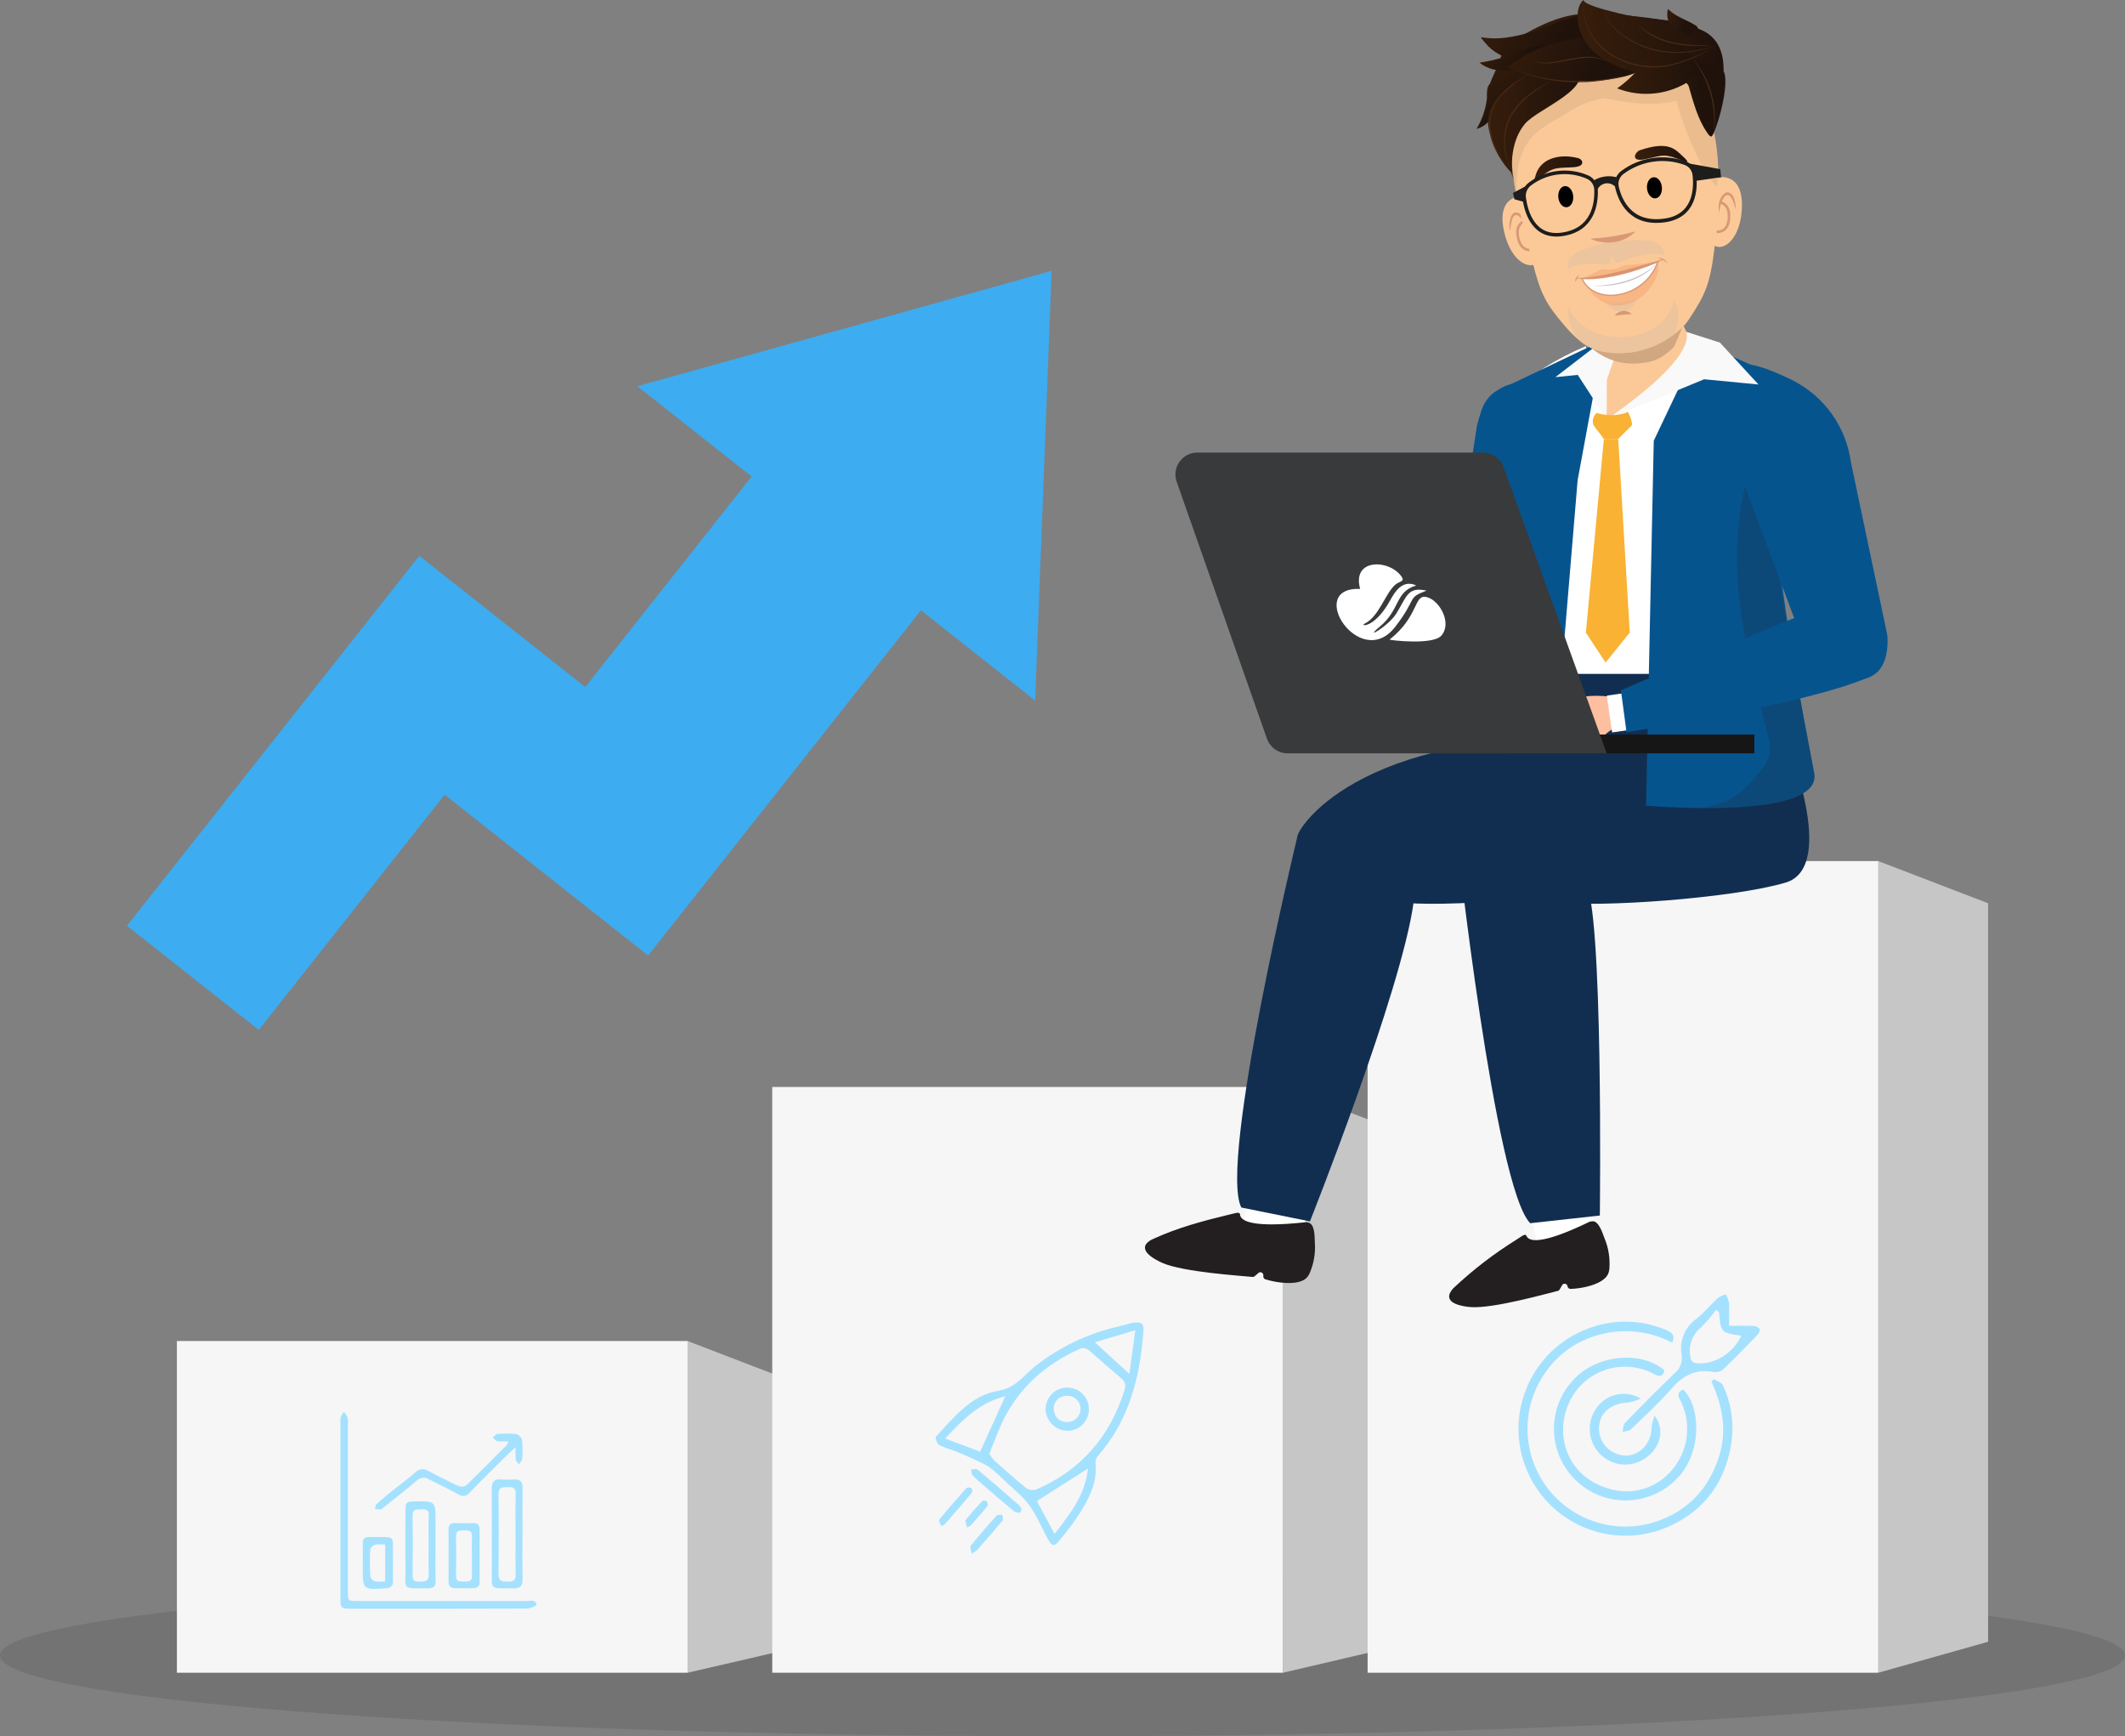 <?xml version="1.0" encoding="utf-8"?>
<svg xmlns="http://www.w3.org/2000/svg" xmlns:xlink="http://www.w3.org/1999/xlink" version="1.1" id="Layer_1" x="0px" y="0px" viewBox="0 0 578.198 472.327" style="enable-background:new 0 0 578.198 472.327;">
<rect x="0" y="0" width="578.198" height="472.327" fill="#808080" stroke="none"/>
<style type="text/css">
	.st0{opacity:0.1;}
	.st1{fill:#C6C6C6;}
	.st2{fill:#F6F6F6;}
	.st3{fill:#A4E1FF;}
	.st4{fill:#06548E;}
	.st5{fill:#FBC998;}
	.st6{fill:#FFFFFF;}
	.st7{fill:#112E51;}
	.st8{fill:#F4A886;}
	.st9{fill:#231F20;}
	.st10{opacity:0.2;}
	.st11{fill:#F9F9F9;}
	.st12{fill:url(#SVGID_1_);}
	.st13{fill:url(#SVGID_00000103243124100362598710000011913978781609290374_);}
	.st14{fill:#D89875;}
	.st15{fill:none;stroke:#D89875;stroke-width:0.706;stroke-linecap:round;stroke-linejoin:round;}
	.st16{fill:#D0A780;}
	.st17{opacity:0.4;fill:#D0A780;enable-background:new    ;}
	.st18{opacity:0.2;fill:#B2B2B2;enable-background:new    ;}
	.st19{fill:#D79775;}
	.st20{opacity:0.3;fill:#EE8B52;enable-background:new    ;}
	.st21{fill:#FFFFFF;stroke:#D79775;stroke-width:0.338;stroke-miterlimit:10;}
	.st22{fill:#C5C5C5;}
	.st23{fill:url(#SVGID_00000067915278516645447850000003734914515754576810_);}
	.st24{fill:url(#SVGID_00000044177801385168135200000015757940412756242820_);}
	.st25{fill:url(#SVGID_00000057835163253255641980000002489837168597422223_);}
	.st26{fill:url(#SVGID_00000031207277281992781390000009192842752218839742_);}
	.st27{fill:url(#SVGID_00000086652883209528384850000014226941909680250271_);}
	.st28{fill:url(#SVGID_00000021113477631121296510000004511631287551552414_);}
	.st29{fill:url(#SVGID_00000134246270133627165110000016826442436806384801_);}
	.st30{fill:url(#SVGID_00000153694607580306776340000003849539818358200750_);}
	.st31{fill:url(#SVGID_00000047767482639639988780000012604136255833406350_);}
	.st32{fill:#482B16;}
	.st33{fill:url(#SVGID_00000145744317874455836000000018369593513097031608_);}
	.st34{fill:none;stroke:#1D1D1B;stroke-width:1.011;stroke-miterlimit:10;}
	.st35{fill:#1D1D1B;}
	.st36{fill:none;stroke:#1D1D1B;stroke-width:0.971;stroke-miterlimit:10;}
	.st37{fill:#FEBEA0;}
	.st38{fill:#161616;}
	.st39{fill:#393A3B;}
	.st40{fill:#F9B233;}
	.st41{fill:#3EACF0;}
</style>
<g>
	<g id="Layer_2_00000077300043317708308350000017742996073173341844_">
		<path class="st0" d="M578.198,450.372c0,12.125-129.44,21.955-289.099,21.955&#xD;&#xA;			c-101.021,0-189.953-3.933-241.636-9.895C17.466,458.968,0,454.825,0,450.372&#xD;&#xA;			c0-7.47,49.166-14.074,124.284-18.036c2.689-0.144,5.427-0.281,8.19-0.419&#xD;&#xA;			c11.373-0.556,23.312-1.061,35.721-1.494c0.518-0.014,1.011-0.036,1.529-0.051&#xD;&#xA;			c3.059-0.108,6.118-0.209,9.226-0.303c33.945-1.068,71.146-1.653,110.148-1.653&#xD;&#xA;			c29.554,0,58.071,0.339,84.936,0.967c1.455,0.029,2.886,0.065,4.317,0.101&#xD;&#xA;			c12.631,0.31,24.891,0.686,36.708,1.119c2.738,0.101,5.476,0.209,8.166,0.318&#xD;&#xA;			C515.341,434.588,578.198,441.921,578.198,450.372z"/>
		<polygon class="st1" points="187.09,364.82 216.962,376.289 216.962,448.155 187.09,455.061"/>
		<polygon class="st1" points="349.083,295.644 378.955,307.114 378.955,448.075 349.083,455.061"/>
		<polygon class="st1" points="511.076,234.257 540.948,245.726 540.948,446.639 511.076,455.061"/>
		<rect x="372.118" y="234.253" class="st2" width="138.958" height="220.809"/>
		<rect x="210.125" y="295.706" class="st2" width="138.958" height="159.356"/>
		<rect x="48.133" y="364.82" class="st2" width="138.958" height="90.242"/>
		<path class="st3" d="M466.359,375.199c0.829,0.526,2.086,0.862,2.416,1.609&#xD;&#xA;			c2.188,4.65,3.033,9.819,2.441,14.924c-1.453,11.032-7.168,19.164-17.371,23.653&#xD;&#xA;			c-14.742,6.392-31.875-0.376-38.268-15.118s0.376-31.875,15.118-38.268&#xD;&#xA;			c0.213-0.092,0.426-0.182,0.641-0.269c7.166-2.983,15.242-2.898,22.343,0.237&#xD;&#xA;			c1.613,0.68,2.044,1.573,1.319,3.301c-7.041-3.687-15.337-4.13-22.731-1.215&#xD;&#xA;			c-4.947,1.922-9.173,5.338-12.089,9.772c-8.216,12.181-5.002,28.716,7.179,36.933&#xD;&#xA;			c7.761,5.235,17.702,6.005,26.177,2.029c6.957-3.163,11.522-8.652,14.022-15.974&#xD;&#xA;			c2.493-7.3,1.212-14.185-1.891-21.003L466.359,375.199z"/>
		<path class="st3" d="M457.936,378.023c4.517,3.949,5.588,16.494-1.438,24.008&#xD;&#xA;			c-7.354,7.846-19.676,8.244-27.522,0.89c-7.772-7.285-8.247-19.463-1.066-27.332&#xD;&#xA;			c6.138-6.984,18.453-8.385,24.983-2.798c-0.448,1.563-1.156,1.899-2.752,1.061&#xD;&#xA;			c-8.109-4.421-18.266-1.431-22.687,6.678c-0.397,0.728-0.739,1.484-1.023,2.262&#xD;&#xA;			c-3.256,8.955,0.71,18.999,11.046,22.103c6.269,2.087,13.177,0.121,17.409-4.954&#xD;&#xA;			c4.409-5.066,5.437-12.248,2.626-18.348C456.86,380.295,455.892,378.986,457.936,378.023z"/>
		<path class="st3" d="M470.47,360.69c2.48,0,4.59-0.057,6.692,0.037c0.636,0.041,1.229,0.334,1.648,0.814&#xD;&#xA;			c0.187,0.255-0.167,1.152-0.524,1.521c-3.175,3.28-6.354,6.56-9.669,9.695&#xD;&#xA;			c-0.795,0.493-1.753,0.652-2.665,0.443c-4.768-0.819-8.15,1.119-11.228,4.668&#xD;&#xA;			c-3.383,3.9-7.237,7.398-10.97,10.984c-0.508,0.488-1.506,0.466-2.278,0.68&#xD;&#xA;			c0.215-0.823,0.17-1.898,0.685-2.431c4.402-4.552,8.831-9.085,13.422-13.444&#xD;&#xA;			c1.486-1.171,2.24-3.042,1.98-4.917c-0.716-3.842,0.873-7.749,4.067-10.001&#xD;&#xA;			c2.12-1.676,3.851-3.837,5.849-5.681c0.658-0.426,1.381-0.743,2.141-0.936&#xD;&#xA;			c0.377,0.712,0.65,1.474,0.811,2.263C470.547,356.393,470.47,358.412,470.47,360.69z&#xD;&#xA;			 M467.748,357.046l-0.828-0.715c-1.228,1.705-2.595,3.306-4.086,4.787&#xD;&#xA;			c-2.271,1.825-3.397,4.722-2.957,7.602c0.141,1.51,0.594,2.067,2.089,2.163&#xD;&#xA;			c4.659,0.301,9.629-2.792,11.83-7.489c-5.585-0.882-5.585-0.882-6.048-6.347V357.046z"/>
		<path class="st3" d="M450.226,385.16c2.785,3.661,1.602,8.378-2.021,11.148&#xD;&#xA;			c-3.873,3.131-9.5,2.764-12.934-0.843c-3.375-3.522-3.628-8.996-0.593-12.814&#xD;&#xA;			c2.809-3.598,7.865-4.528,11.769-2.163c-1.176,0.508-2.406,0.878-3.666,1.105&#xD;&#xA;			c-3.758,0.135-6.888,2.254-7.479,5.281c-0.922,3.623,1.06,7.353,4.579,8.616&#xD;&#xA;			c4.576,1.973,9.575-1.911,9.502-7.277C449.519,387.161,449.803,386.133,450.226,385.16z"/>
		<path class="st3" d="M92.638,410.724c-0-7.888-0-15.776,0-23.664&#xD;&#xA;			c-0.062-0.472-0.051-0.95,0.032-1.418c0.246-0.566,0.547-1.106,0.896-1.614&#xD;&#xA;			c0.417,0.518,0.768,1.086,1.044,1.691c0.105,0.602,0.12,1.217,0.045,1.824&#xD;&#xA;			c0,15.096,0.001,30.192,0.002,45.288c0.001,2.709,0.009,2.721,2.668,2.721&#xD;&#xA;			c15.3,0.004,30.6,0.014,45.9,0.031c1.012,0.003,2.528-0.657,2.746,1.077&#xD;&#xA;			c-0.785,0.563-1.715,0.889-2.679,0.94c-15.912,0.06-31.824,0.045-47.736,0.042&#xD;&#xA;			c-2.796-0.001-2.916-0.124-2.917-2.844C92.636,426.772,92.636,418.748,92.638,410.724z"/>
		<path class="st3" d="M138.32,392.108c-1,0.066-2.004,0.051-3.002-0.046&#xD;&#xA;			c-0.463-0.082-0.84-0.645-1.256-0.991c0.432-0.337,0.846-0.933,1.299-0.964&#xD;&#xA;			c1.692-0.158,3.397-0.149,5.087,0.027c0.764,0.221,1.365,0.812,1.601,1.571&#xD;&#xA;			c0.173,1.759,0.182,3.53,0.026,5.29c-0.03,0.474-0.6,0.914-0.922,1.369&#xD;&#xA;			c-0.291-0.457-0.76-0.888-0.834-1.377c-0.085-1.096-0.098-2.196-0.039-3.294&#xD;&#xA;			c-1.361,1.286-2.388,2.217-3.37,3.193c-3.074,3.054-6.176,6.083-9.171,9.215&#xD;&#xA;			c-0.689,0.95-2.018,1.161-2.969,0.472c-0.012-0.009-0.023-0.017-0.035-0.026&#xD;&#xA;			c-2.671-1.45-5.409-2.778-8.119-4.157c-1.067-0.64-2.436-0.449-3.287,0.459&#xD;&#xA;			c-2.874,2.467-5.885,4.774-8.842,7.145c-0.265,0.212-0.514,0.56-0.804,0.6&#xD;&#xA;			c-0.552,0.032-1.106,0.011-1.655-0.062c0.14-0.471,0.131-1.109,0.443-1.385&#xD;&#xA;			c1.672-1.481,3.412-2.887,5.153-4.288c1.792-1.442,3.688-2.764,5.393-4.3&#xD;&#xA;			c0.907-0.977,2.39-1.151,3.499-0.411c2.698,1.407,5.403,2.808,8.166,4.077&#xD;&#xA;			c0.69,0.298,1.48,0.258,2.136-0.11c3.747-3.596,7.389-7.301,11.049-10.986&#xD;&#xA;			C138.062,392.811,138.214,392.467,138.32,392.108z"/>
		<path class="st3" d="M142.152,417.311c0,4.142-0.047,8.284,0.022,12.424&#xD;&#xA;			c0.03,1.774-0.704,2.407-2.43,2.378c-6.81-0.114-5.872,0.773-5.911-5.792&#xD;&#xA;			c-0.042-7.061,0.027-14.122-0.035-21.182c-0.016-1.863,0.524-2.831,2.556-2.648&#xD;&#xA;			c1.22,0.068,2.444,0.066,3.664-0.007c1.524-0.04,2.198,0.601,2.173,2.199&#xD;&#xA;			c-0.067,4.208-0.023,8.418-0.023,12.628L142.152,417.311z M140.281,417.31&#xD;&#xA;			c0-3.594-0.092-7.191,0.039-10.779c0.066-1.79-0.79-1.997-2.212-1.961&#xD;&#xA;			c-1.358,0.034-2.499-0.105-2.471,1.925c0.098,7.254,0.084,14.51,0.008,21.764&#xD;&#xA;			c-0.02,1.904,0.965,2.009,2.433,2.02c1.462,0.011,2.281-0.242,2.232-1.985&#xD;&#xA;			C140.209,424.635,140.28,420.971,140.281,417.31z"/>
		<path class="st3" d="M118.506,420.176c0,3.263-0.069,6.528,0.029,9.788&#xD;&#xA;			c0.049,1.628-0.602,2.149-2.142,2.144c-7.357-0.022-5.971,0.573-6.063-5.824&#xD;&#xA;			c-0.073-5.029-0.021-10.06-0.011-15.091c0.005-2.535,0.19-2.715,2.622-2.747&#xD;&#xA;			c5.564-0.074,5.564-0.074,5.565,5.408C118.506,415.962,118.506,418.069,118.506,420.176z&#xD;&#xA;			 M116.63,420.262c0.008-2.642-0.058-5.286,0.033-7.925c0.054-1.551-0.7-1.823-1.994-1.719&#xD;&#xA;			c-1.177,0.095-2.452-0.294-2.414,1.727c0.1,5.35,0.071,10.703,0.008,16.053&#xD;&#xA;			c-0.016,1.395,0.393,1.948,1.842,1.877c1.347-0.066,2.607,0.11,2.546-1.886&#xD;&#xA;			c-0.083-2.707-0.021-5.418-0.021-8.128V420.262z"/>
		<path class="st3" d="M122.051,423.113c-0.001-2.307,0.033-4.615-0.014-6.921&#xD;&#xA;			c-0.027-1.278,0.444-1.879,1.779-1.831c1.626,0.059,3.258,0.058,4.884-0.002&#xD;&#xA;			c1.346-0.049,1.81,0.614,1.806,1.849c-0.012,4.682-0.012,9.363,0.001,14.045&#xD;&#xA;			c0.13,0.863-0.464,1.667-1.327,1.797c-0.128,0.019-0.258,0.023-0.386,0.01&#xD;&#xA;			c-1.695,0.039-3.391,0.037-5.087-0.005c-1.138-0.028-1.69-0.623-1.668-1.82&#xD;&#xA;			C122.083,427.863,122.052,425.488,122.051,423.113z M128.406,423.38c0-1.759-0.073-3.522,0.022-5.277&#xD;&#xA;			c0.083-1.532-0.695-1.853-1.985-1.765c-1.113,0.077-2.393-0.272-2.362,1.6&#xD;&#xA;			c0.059,3.586,0.059,7.172,0.002,10.76c-0.025,1.696,1.066,1.536,2.182,1.559&#xD;&#xA;			c1.168,0.024,2.2,0.035,2.15-1.6c-0.054-1.758-0.012-3.519-0.008-5.278H128.406z"/>
		<path class="st3" d="M98.701,425.116c0.001-1.695,0.057-3.392-0.016-5.084&#xD;&#xA;			c-0.062-1.427,0.552-1.92,1.93-1.892c7.445,0.154,6.182-1.104,6.299,6.129&#xD;&#xA;			c0.031,1.898-0.049,3.798,0.018,5.694c0.052,1.458-0.543,2.052-2.003,2.142&#xD;&#xA;			c-6.23,0.385-6.229,0.413-6.229-5.769C98.7,425.93,98.7,425.523,98.701,425.116z&#xD;&#xA;			 M104.808,420.191c-0.93-0.095-1.869-0.076-2.794,0.058c-0.525,0.146-1.249,0.832-1.275,1.309&#xD;&#xA;			c-0.129,2.435-0.128,4.875,0.002,7.31c0.186,0.619,0.662,1.108,1.276,1.311&#xD;&#xA;			c0.925,0.131,1.862,0.151,2.792,0.059L104.808,420.191z"/>
		<path class="st3" d="M308.317,359.816c2.451-0.192,2.975,0.23,2.788,2.621&#xD;&#xA;			c-0.965,12.354-3.896,23.99-12.346,33.608c-0.447,0.508-0.689,1.164-0.679,1.84&#xD;&#xA;			c0.576,5.318-1.723,9.745-4.397,13.986c-1.671,2.511-3.486,4.924-5.435,7.226&#xD;&#xA;			c-1.336,1.659-2.058,1.579-3.023-0.191c-1.695-3.109-3.062-6.442-5.089-9.312&#xD;&#xA;			c-1.663-2.353-4.043-4.215-6.184-6.21c-1.82-1.697-3.559-3.613-5.682-4.821&#xD;&#xA;			c-3.066-1.578-6.221-2.976-9.448-4.189c-1.161-0.324-2.285-0.767-3.355-1.322&#xD;&#xA;			c-0.55-0.39-1.054-1.942-0.786-2.229c4.89-5.225,9.525-11.254,16.993-12.478&#xD;&#xA;			c4.809-0.788,6.968-4.338,10.179-6.822c6.444-5.034,13.897-8.619,21.852-10.511&#xD;&#xA;			C305.251,360.644,306.781,360.216,308.317,359.816z M269.185,395.465&#xD;&#xA;			c0.328,0.605,0.722,1.172,1.175,1.69c2.928,2.607,5.842,5.235,8.898,7.686&#xD;&#xA;			c0.819,0.529,1.834,0.658,2.76,0.352c12.128-5.285,19.997-14.371,23.935-26.98&#xD;&#xA;			c0.523-1.18,0.134-2.565-0.927-3.3c-2.86-2.44-5.7-4.902-8.522-7.387&#xD;&#xA;			c-0.788-0.841-2.056-1.015-3.042-0.42c-8.637,3.947-15.513,9.834-19.979,18.262&#xD;&#xA;			c-1.681,3.174-2.839,6.624-4.298,10.095L269.185,395.465z M273.543,379.833&#xD;&#xA;			c-6.962,1.737-11.678,6.433-16.375,11.515l9.522,3.574c2.276-5.012,4.525-9.963,6.853-15.088V379.833z&#xD;&#xA;			 M282.151,408.35c1.511,2.826,3.054,5.712,4.776,8.933c4.329-5.49,8.366-10.674,9.106-17.778&#xD;&#xA;			c-4.746,3.024-9.217,5.873-13.881,8.844V408.35z M308.916,361.886&#xD;&#xA;			c-4.264,1.267-7.711,2.292-11.008,3.271l9.387,8.63C307.838,369.8,308.327,366.21,308.916,361.886&#xD;&#xA;			z"/>
		<path class="st3" d="M277.953,410.568c-0.138,0.335-0.272,0.952-0.412,0.953&#xD;&#xA;			c-0.551,0.059-1.106-0.058-1.586-0.334c-2.833-2.343-5.613-4.749-8.397-7.151&#xD;&#xA;			c-1.044-0.853-2.038-1.767-2.976-2.735c-0.308-0.336-0.226-1.031-0.322-1.562&#xD;&#xA;			c0.596,0.008,1.403-0.235,1.757,0.062c3.82,3.197,7.573,6.473,11.326,9.749&#xD;&#xA;			C277.594,409.859,277.799,410.201,277.953,410.568z"/>
		<path class="st3" d="M264.343,422.659c-0.112-0.96-0.483-1.822-0.209-2.16&#xD;&#xA;			c2.278-2.805,4.65-5.535,7.073-8.217c0.267-0.295,1.032-0.14,1.566-0.193&#xD;&#xA;			c0.01,0.541,0.256,1.276-0.006,1.593c-2.248,2.722-4.581,5.375-6.912,8.029&#xD;&#xA;			C265.384,422.076,264.878,422.394,264.343,422.659z"/>
		<path class="st3" d="M256.143,415.179c-0.246-0.63-0.818-1.481-0.631-1.709&#xD;&#xA;			c2.416-2.949,4.92-5.826,7.472-8.659c0.431-0.216,0.943-0.195,1.356,0.054&#xD;&#xA;			c0.245,0.391,0.267,0.883,0.057,1.294c-2.393,2.86-4.852,5.666-7.304,8.476&#xD;&#xA;			C256.797,414.851,256.479,415.034,256.143,415.179z"/>
		<path class="st3" d="M263.119,415.566c-0.155-0.856-0.597-1.747-0.331-2.092&#xD;&#xA;			c1.377-1.783,2.911-3.448,4.458-5.09c0.352-0.217,0.792-0.234,1.161-0.046&#xD;&#xA;			c0.271,0.327,0.505,1.095,0.318,1.327c-1.45,1.805-3,3.529-4.533,5.266&#xD;&#xA;			C263.855,415.178,263.496,415.39,263.119,415.566z"/>
		<path class="st3" d="M284.511,383.793c-0.232-3.248,2.214-6.069,5.462-6.301&#xD;&#xA;			c3.248-0.232,6.069,2.214,6.301,5.462c0.229,3.212-2.161,6.014-5.37,6.293&#xD;&#xA;			C287.663,389.415,284.856,387.02,284.511,383.793z M290.212,379.756&#xD;&#xA;			c-1.857-0.071-3.42,1.377-3.491,3.234c-0.005,0.124-0.003,0.248,0.006,0.372&#xD;&#xA;			c-0.025,1.909,1.503,3.476,3.411,3.5c0.146,0.002,0.291-0.005,0.436-0.022&#xD;&#xA;			c1.944-0.049,3.479-1.665,3.43-3.608c-0.001-0.044-0.003-0.088-0.006-0.131&#xD;&#xA;			c-0.068-1.922-1.682-3.425-3.604-3.357c-0.061,0.002-0.122,0.006-0.183,0.011H290.212z"/>
		<path class="st4" d="M402.959,119.903l-1.012,4.73c0,0-10.544,41.922-4.551,52.072&#xD;&#xA;			c5.993,10.153,12.891-0.049,15.139-1.199c2.244-1.151,16.579-52.623,16.579-52.623L402.959,119.903z"/>
		<path class="st4" d="M393.33,171.43l8.527-55.562c3.24-13.976,13.805-11.523,13.805-11.523&#xD;&#xA;			c14.064,3.02,14.501,16.357,14.501,16.357l-12.096,54.536c0,0-2.534,8.339-15.546,8.339&#xD;&#xA;			C402.522,183.577,392.921,182.509,393.33,171.43z"/>
		<path class="st5" d="M411.439,183.326l-1.848-61.279c0,0-8.355-9.731,0.341-14.511l26.378-15.033&#xD;&#xA;			l21.124-5.839c3.437,12.537,19.778,18.618,32.917,23.072l-16.938,73.591H411.439z"/>
		<path class="st6" d="M477.701,181.598c-0.055,2.12,3.845,9.484,2.208,9.77&#xD;&#xA;			c-0.01,0.001-44.595,8.477-68.376,0l-0.095-8.042l-5.651-63.101&#xD;&#xA;			c2.839,5.734-8.732-11.183,25.671-26.049l5.168,18.024l1.202,1.77l22.612-15.351l29.068,10.69&#xD;&#xA;			c-10.074-3.529-6.546-0.683-13.207,2.514c-7.727,3.709,8.455,40.849,4.223,52.041&#xD;&#xA;			C480.523,163.864,477.023,176.002,477.701,181.598z"/>
		<path class="st4" d="M436.309,92.503l-29.361,13.992c0,0-6.337,3.59-3.989,13.408l1.412,50.726&#xD;&#xA;			l-3.324,42.82c0,0-2.844,10.709,20.554,8.896l7.662-91.727L436.309,92.503z"/>
		<path class="st7" d="M473.586,183.326c0,0,6.62-1.329,8.216,29.664c0,0-49.831,13.939-65.46,0&#xD;&#xA;			l-0.088-29.664L473.586,183.326z"/>
		<path class="st8" d="M484.282,113.099c15.38-2.889,16.519,4.975,16.519,4.975&#xD;&#xA;			s11.841,42.909,11.746,59.642c-0.064,11.291-16.762,2.197-17.858,0.212&#xD;&#xA;			c-2.418-4.38-19.969-51.409-19.969-51.409S473.808,115.469,484.282,113.099z"/>
		<path class="st7" d="M442.638,201.016c0,0,14.449,34.788,0,39.087c-14.449,4.299-51.054,6.853-62.203,5.323&#xD;&#xA;			s-27.872-15.416-27.366-18.102S371.443,196.652,442.638,201.016z"/>
		<polygon class="st6" points="339.856,322.862 338.265,333.988 353.553,337 357.805,324.696"/>
		<path class="st9" d="M356.478,346.049c-0.212,0.589-0.541,1.13-0.968,1.588&#xD;&#xA;			c-0.251,0.245-0.536,0.453-0.846,0.617c-1.96,1.061-5.19,0.897-7.827,0.402&#xD;&#xA;			c-0.85-0.157-1.689-0.363-2.515-0.617c-0.073-0.019-0.142-0.052-0.202-0.097&#xD;&#xA;			c-0.286-0.183-0.433-0.521-0.372-0.855c0.076-0.437-0.2-0.859-0.632-0.964&#xD;&#xA;			c-0.237-0.059-0.487,0.001-0.671,0.162l-1.084,0.925c-0.16,0.131-0.366,0.194-0.572,0.177&#xD;&#xA;			c-3.006-0.321-18.832-1.303-24.527-3.822c-1.885-0.835-6.064-3.017-4.313-5.255&#xD;&#xA;			c0.558-0.602,1.251-1.065,2.021-1.35c6.497-2.971,13.217-4.769,20.212-6.467&#xD;&#xA;			c0.675-0.16,1.352-0.324,2.032-0.486c0.457-0.11,1.137-0.169,1.172,0.321&#xD;&#xA;			c0.085,1.195,1.419,2.765,8.672,2.76c1.196,0.001,2.552-0.047,4.091-0.141&#xD;&#xA;			c1.527-0.099,3.228-0.245,5.131-0.447c0.119-0.014,0.24-0,0.352,0.042l0.344,0.065&#xD;&#xA;			c1.824,0.355,1.719,3.892,1.776,5.28c0.004,0.078,0.006,0.147,0.01,0.21&#xD;&#xA;			C357.957,340.812,357.516,343.534,356.478,346.049z"/>
		<path class="st7" d="M353.069,227.324c0,0-21.559,89.078-15.315,101.178l18.674,3.769&#xD;&#xA;			c0,0,24.904-62.587,28.209-86.813C386.426,232.351,370.02,214.281,353.069,227.324z"/>
		<path class="st7" d="M485.863,201.016c0,0,14.449,34.788,0,39.087c-14.449,4.299-51.054,6.853-62.203,5.323&#xD;&#xA;			s-27.872-15.416-27.366-18.102S414.667,196.652,485.863,201.016z"/>
		<polygon class="st6" points="415.841,326.203 417.971,337.238 433.405,335.091 433.405,322.074"/>
		<path class="st9" d="M437.924,344.789c-0.007,0.625-0.139,1.243-0.386,1.817&#xD;&#xA;			c-0.153,0.313-0.349,0.602-0.584,0.86c-1.469,1.644-4.499,2.543-7.087,2.937&#xD;&#xA;			c-0.833,0.129-1.673,0.209-2.515,0.238c-0.073,0.006-0.147-0.003-0.217-0.025&#xD;&#xA;			c-0.325-0.083-0.568-0.354-0.616-0.686c-0.063-0.433-0.453-0.742-0.889-0.704&#xD;&#xA;			c-0.239,0.023-0.451,0.162-0.567,0.372l-0.704,1.228c-0.105,0.175-0.274,0.302-0.471,0.354&#xD;&#xA;			c-2.873,0.679-17.775,4.92-23.827,4.4c-2.004-0.173-6.551-0.871-5.65-3.558&#xD;&#xA;			c0.32-0.748,0.811-1.411,1.433-1.936c5.099-4.765,10.649-9.023,16.572-12.715&#xD;&#xA;			c0.571-0.372,1.144-0.747,1.718-1.123c0.386-0.253,0.994-0.531,1.183-0.079&#xD;&#xA;			c0.459,1.102,2.189,2.149,8.873-0.224c1.103-0.39,2.338-0.878,3.726-1.47&#xD;&#xA;			c1.376-0.592,2.897-1.286,4.588-2.099c0.105-0.052,0.221-0.078,0.338-0.076l0.338-0.051&#xD;&#xA;			c1.795-0.26,2.825,3.117,3.32,4.41c0.028,0.072,0.052,0.137,0.076,0.195&#xD;&#xA;			C437.62,339.362,438.081,342.076,437.924,344.789z"/>
		<path class="st7" d="M396.293,227.324c0,0,10.446,95.818,20.075,105.446l18.936-2.089&#xD;&#xA;			c0,0,1.024-85.248-4.044-90.577S396.293,227.324,396.293,227.324z"/>
		<path class="st4" d="M493.628,210.248c1.628,8.43-17.423,9.742-31.431,9.582&#xD;&#xA;			c-7.966-0.091-14.316-0.65-14.316-0.65l2.096-99.277l12.688-26.704l25.428,11.147l3.562,4.016&#xD;&#xA;			C482.642,125.986,477.549,127.101,493.628,210.248z"/>
		<g class="st10">
			<path class="st9" d="M493.628,210.248c1.628,8.43-17.423,9.742-31.431,9.582&#xD;&#xA;				c3.159-0.356,6.227-1.288,9.05-2.749c2.655-1.703,4.999-3.848,6.93-6.342&#xD;&#xA;				c1.458-1.461,2.556-3.242,3.206-5.202c0.313-1.991,0.148-4.028-0.481-5.943&#xD;&#xA;				c-3.97-16.153-8.52-32.408-8.311-48.971c0.21-13.905,3.718-27.561,10.234-39.845l7.337-1.323&#xD;&#xA;				c0.173-0.456,0.345-0.913,0.518-1.369c0.506,0.034-3.093-3.785-2.587-3.739l0.659,2.334&#xD;&#xA;				C479.739,124.304,477.549,127.101,493.628,210.248z"/>
		</g>
		<polygon class="st11" points="442.743,87.582 423.202,102.606 429.292,101.982 437.165,114.137 &#xD;&#xA;			437.2,103.293"/>
		<path class="st11" d="M458.866,90.291c1.319,5.679-8.731,14.786-21.701,23.846l26.52-10.96l14.781,1.421&#xD;&#xA;			l-10.489-11.4L458.866,90.291z"/>
		
			<linearGradient id="SVGID_1_" gradientUnits="userSpaceOnUse" x1="533.017" y1="544.035" x2="535.963" y2="542.095" gradientTransform="matrix(0.988 -0.154 -0.154 -0.988 -40.344 647.826)">
			<stop offset="0" style="stop-color:#391F0D"/>
			<stop offset="1" style="stop-color:#20130C"/>
		</linearGradient>
		<path class="st12" d="M404.554,26.941c-0.359,2.876-1.315,5.645-2.806,8.131&#xD;&#xA;			c2.951-0.785,4.68-3.393,5.637-5.842c0.274-0.65,0.467-1.332,0.576-2.029&#xD;&#xA;			c0.125-0.981-0.028-4.642-1.794-4.602C404.152,22.643,404.677,25.906,404.554,26.941z"/>
		
			<linearGradient id="SVGID_00000134208579224067282160000016113386518441306007_" gradientUnits="userSpaceOnUse" x1="445.091" y1="508.011" x2="455.756" y2="489.805" gradientTransform="matrix(0.997 -0.08 -0.08 -0.997 16.579 545.328)">
			<stop offset="0" style="stop-color:#371D0B"/>
			<stop offset="1" style="stop-color:#1F120B"/>
		</linearGradient>
		<path style="fill:url(#SVGID_00000134208579224067282160000016113386518441306007_);" d="M467.133,28.78&#xD;&#xA;			c-0.128-6.646,3.128-14.756-2.354-19.462c-4.341-3.726-23.082-5.436-30.366-5.623&#xD;&#xA;			c-4.869-0.125-10.728,0.116-21.26,6.617c-4.531,2.797-4.335,4.203-5.514,7.165&#xD;&#xA;			c-3.977,9.994-4.603,3.997,4.99,33.938c0.627,1.956,0.122,2.369,2.536,2.54&#xD;&#xA;			c4.507,0.318,29.843-1.325,43.467-3.425c10.996-1.695,5.454-4.299,6.444-9.42&#xD;&#xA;			C466.364,34.451,467.262,35.499,467.133,28.78z"/>
		<path class="st5" d="M464.333,57.453c0.053,5.248,0.652,9.603,3.283,9.732s5.612-3.139,6.244-9.262&#xD;&#xA;			c0.533-5.166-0.672-9.31-4.859-9.738C466.369,47.917,464.279,52.205,464.333,57.453z"/>
		<path class="st14" d="M467.795,58.061c-0.425-1.916-0.19-4.247,1.568-5.534&#xD;&#xA;			c1.146-0.715,2.251,0.557,2.512,1.571c0.298,0.935,0.438,1.914,0.415,2.895&#xD;&#xA;			c-0.245-0.917-0.554-1.815-0.925-2.688C469.556,50.533,467.677,56.204,467.795,58.061z"/>
		<path class="st15" d="M467.393,63.035c0,0,2.729,0.304,3.043-3.588s-2.161-4.304-2.161-4.304"/>
		<path class="st5" d="M418.813,61.947c0.784,5.189,0.888,9.584-1.689,10.131&#xD;&#xA;			c-2.576,0.548-6.041-2.204-7.641-8.148c-1.35-5.015-0.821-9.298,3.245-10.388&#xD;&#xA;			C415.282,52.858,418.029,56.757,418.813,61.947z"/>
		<path class="st14" d="M415.492,63.099c-0.178-1.85-2.939-7.151-4.123-3.138&#xD;&#xA;			c-0.227,0.921-0.389,1.857-0.485,2.801c-0.367-1.476-0.184-3.035,0.514-4.386&#xD;&#xA;			c0.382-0.518,1.062-0.718,1.664-0.49c1.941,0.99,2.545,3.254,2.43,5.213V63.099z"/>
		<path class="st15" d="M416.682,67.945c0,0-2.645,0.735-3.577-3.057c-0.931-3.792,1.447-4.593,1.447-4.593"/>
		<path class="st16" d="M429.812,71.385c0,0,0.059,0.05,0.179,0.177c0.045,0.051,0.09,0.102,0.15,0.166&#xD;&#xA;			c0.001,0.014,0.016,0.026,0.031,0.039c0.016,0.026,0.046,0.065,0.062,0.091&#xD;&#xA;			c0.746,0.988,1.321,2.095,1.701,3.274c0.072,0.213,0.145,0.44,0.218,0.667&#xD;&#xA;			c0.038,0.134,0.061,0.242,0.096,0.348c0.242,0.844,0.429,1.703,0.562,2.571&#xD;&#xA;			c0.053,0.255,0.092,0.512,0.117,0.771c0.307,2.238,0.415,4.498,0.323,6.755&#xD;&#xA;			c-0.044,1.154-0.122,2.407-0.248,3.732c-0.027,0.345-0.068,0.69-0.108,1.05&#xD;&#xA;			c-0.111,1.009-0.246,2.061-0.418,3.157c0.236,0.214,0.487,0.44,0.736,0.64&#xD;&#xA;			c0.091,0.086,0.189,0.165,0.293,0.237c0.537,0.452,1.105,0.864,1.702,1.233&#xD;&#xA;			c3.179,2.015,6.938,2.913,10.684,2.554c4.166-0.321,6.229-1.269,9.601-4.484&#xD;&#xA;			c0.228-0.602,2.013-4.434,2.167-5.227c0.274-0.25,0.532-0.518,0.771-0.802&#xD;&#xA;			c-0.116-0.415-0.216-0.818-0.318-1.235c-0.243-0.981-0.59-1.884-0.771-2.774&#xD;&#xA;			c-0.47-2.326-0.728-4.689-0.772-7.061l-0.005-0.068c-0.032-1.666,0.134-3.33,0.493-4.957&#xD;&#xA;			c0.216-1.038,0.604-2.032,1.148-2.941c0.047-0.073,0.101-0.142,0.162-0.205L429.812,71.385z"/>
		<path class="st5" d="M411.362,44.605c0.118,1.47,0.294,2.976,0.542,4.532&#xD;&#xA;			c0.097,0.691,0.208,1.394,0.333,2.097c0.038,0.298,0.101,0.581,0.153,0.878&#xD;&#xA;			c0.079,0.473,0.173,0.959,0.28,1.443c0.037,0.285,0.101,0.581,0.165,0.863&#xD;&#xA;			c0.294,1.442,0.618,2.923,0.984,4.414c0.125,0.538,0.264,1.075,0.404,1.625&#xD;&#xA;			c0.081,0.322,0.161,0.645,0.242,0.967c0.652,2.496,1.197,4.671,1.679,6.578&#xD;&#xA;			c0.38,1.49,0.72,2.833,1.038,4.054c1.974,7.526,3.233,10.412,8.532,16.534&#xD;&#xA;			c1.303,1.563,2.748,3.002,4.317,4.297c0.971,0.782,2.042,1.433,3.183,1.936&#xD;&#xA;			c0.687,0.299,1.399,0.54,2.126,0.72c2.321,0.525,4.709,0.684,7.079,0.473&#xD;&#xA;			c0.178-0.001,0.355-0.015,0.546-0.03c0.259-0.021,0.517-0.041,0.775-0.076&#xD;&#xA;			c5.234-0.751,10.101-3.12,13.922-6.775c0.274-0.25,0.532-0.518,0.771-0.802&#xD;&#xA;			c0.383-0.428,0.736-0.882,1.055-1.359c4.518-6.856,5.864-9.553,7.084-20.116&#xD;&#xA;			c0.253-2.144,0.495-4.588,0.757-7.472c0.198-2.317,0.269-7.063,0.25-10.883&#xD;&#xA;			c-0.008-0.068-0.009-0.137-0.003-0.205c-0.01-0.807-0.03-1.573-0.044-2.257l-0.01-0.123&#xD;&#xA;			c-0.042-1.545-0.157-3.152-0.342-4.781l-0.017-0.218c-0.198-1.614-0.467-3.264-0.817-4.893&#xD;&#xA;			c-0.019-0.067-0.023-0.121-0.04-0.161c-0.01-0.059-0.023-0.118-0.041-0.175&#xD;&#xA;			c-0.018-0.16-0.054-0.318-0.106-0.471c-1.047-4.866-3.056-9.474-5.909-13.553&#xD;&#xA;			c-0.746-1.04-1.576-2.018-2.481-2.924c-0.497-0.52-1.021-1.013-1.571-1.477&#xD;&#xA;			c-1.848-1.571-3.943-2.824-6.202-3.708c-0.072-0.043-0.148-0.079-0.228-0.105&#xD;&#xA;			c-0.901-0.352-1.826-0.639-2.768-0.86c-0.255-0.078-0.516-0.135-0.781-0.17&#xD;&#xA;			c-3.187-0.649-6.46-0.77-9.686-0.36l-0.895,0.113c-0.162,0.027-0.326,0.04-0.473,0.079&#xD;&#xA;			c-0.962,0.132-1.881,0.288-2.757,0.468c-3.711,0.697-7.27,2.04-10.517,3.967&#xD;&#xA;			c-0.144,0.081-0.283,0.17-0.417,0.266c-0.087,0.044-0.17,0.097-0.248,0.157&#xD;&#xA;			c-1.487,0.977-2.844,2.14-4.037,3.461c-0.037,0.031-0.071,0.066-0.101,0.104&#xD;&#xA;			c-2.258,2.578-3.888,5.644-4.761,8.957C411.101,34.527,410.775,39.599,411.362,44.605z"/>
		<path class="st17" d="M456.192,27.39c-7.645,2.062-16.666-0.247-19.819-0.658&#xD;&#xA;			c-2.788,0.437-5.475,1.371-7.933,2.756c-8.294,5.416-16.297,6.556-15.779,23.219&#xD;&#xA;			c-2.992-9.643-5.656-32.618,16.325-39.876c9.539-3.15,21.141-1.329,26.862,1.865&#xD;&#xA;			c10.726,5.989,12.192,28.509,11.353,36.012C463.564,48.409,457.266,32.712,456.192,27.39z"/>
		<path class="st14" d="M432.693,64.934c4.159-0.211,8.282-0.875,12.297-1.981&#xD;&#xA;			C441.996,66.242,436.603,66.81,432.693,64.934z"/>
		
			<ellipse transform="matrix(0.995 -0.096 0.096 0.995 -3.177 41.057)" cx="426.193" cy="53.628" rx="2.036" ry="2.887"/>
		
			<ellipse transform="matrix(0.995 -0.096 0.096 0.995 -2.835 43.358)" cx="450.336" cy="51.221" rx="2.036" ry="2.887"/>
		<path class="st18" d="M436.825,82.57c2.929,0.084,5.855-0.266,8.682-1.039c0,0-1.59,3.128-3.98,3.176&#xD;&#xA;			S438.025,83.525,436.825,82.57z"/>
		<path class="st19" d="M452.732,70.489c-7.121,4.043-15.793,6.881-24.002,5.172&#xD;&#xA;			C436.875,75.385,444.941,72.693,452.732,70.489z"/>
		<path class="st20" d="M450.762,71.176c-10.899,1.736-6.444,0.049-10.965,1.94&#xD;&#xA;			c-1.268,0.311-2.591,0.324-3.864,0.036c0,0-4.656,2.339-5.073,2.471&#xD;&#xA;			c-0.417,0.132,3.357,9.082,11.31,7.231C450.123,81.004,452.381,72.233,450.762,71.176z"/>
		<path class="st21" d="M451.06,71.214c-3.36,9.905-17.164,12.264-20.618,4.542&#xD;&#xA;			C430.443,75.755,438.058,76.676,451.06,71.214z"/>
		<path class="st22" d="M433.719,77.764c5.39-0.181,10.985-1.395,15.382-4.647&#xD;&#xA;			c0.631-0.459,1.232-0.958,1.799-1.493c-4.226,4.743-11.015,6.481-17.181,6.14L433.719,77.764z"/>
		<path class="st14" d="M453.665,71.579c-0.761-0.666-1.676-1.13-2.663-1.349&#xD;&#xA;			C452.092,70.029,453.182,70.581,453.665,71.579z"/>
		<path class="st14" d="M429.756,74.817c-0.475,0.548-0.829,1.19-1.039,1.884&#xD;&#xA;			C428.363,75.941,429.068,75.086,429.756,74.817z"/>
		<path class="st18" d="M455.209,91.103c-3.581,2.675-7.805,4.357-12.245,4.877&#xD;&#xA;			c-5.862,0.47-9.027-0.344-12.025-2.208c-4.893-4.285-4.382-10.72-4.382-10.72&#xD;&#xA;			c4.423,12.176,26.334,11.394,28.879-1.494C456.666,83.234,457.479,87.272,455.209,91.103z"/>
		<path class="st18" d="M449.56,65.694c-3.095-0.74-10.601-0.029-10.601-0.029s-7.428,1.541-10.168,3.161&#xD;&#xA;			c-3.405,2.014-1.726,5.249-1.795,4.562c-0.069-0.687,2.306-2.318,9.954-1.473&#xD;&#xA;			c1.293,0.143,1.499-1.522,1.402-3.142c0.373,1.579,1.048,3.111,2.241,2.593&#xD;&#xA;			c7.059-3.062,11.89-2.518,12.027-1.841C452.758,70.201,453.408,66.614,449.56,65.694z"/>
		<path class="st14" d="M443.973,85.462c-1.553,0.056-3.101,0.199-4.638,0.426&#xD;&#xA;			c0.953-1.379,2.843-1.725,4.223-0.772C443.706,85.219,443.845,85.334,443.973,85.462z"/>
		
			<linearGradient id="SVGID_00000132084078802040903070000018336207458884453761_" gradientUnits="userSpaceOnUse" x1="604.437" y1="547.189" x2="618.251" y2="547.189" gradientTransform="matrix(0.985 -0.173 -0.173 -0.985 -55.837 686.984)">
			<stop offset="0" style="stop-color:#391F0D"/>
			<stop offset="1" style="stop-color:#20130C"/>
		</linearGradient>
		<path style="fill:url(#SVGID_00000132084078802040903070000018336207458884453761_);" d="M446.204,40.87&#xD;&#xA;			c-1.391,0.473-2.645,3.312,1.371,2.448c4.879-1.049,5.27-1.746,10.796,0.654&#xD;&#xA;			c0,0,1.92,0.743-0.42-1.377C455.924,40.758,454.189,38.157,446.204,40.87z"/>
		
			<linearGradient id="SVGID_00000164490297899140492390000008506788494099257756_" gradientUnits="userSpaceOnUse" x1="439.279" y1="465.328" x2="452.708" y2="465.328" gradientTransform="matrix(0.997 -0.08 -0.08 -0.997 16.579 545.328)">
			<stop offset="0" style="stop-color:#391F0D"/>
			<stop offset="1" style="stop-color:#20130C"/>
		</linearGradient>
		<path style="fill:url(#SVGID_00000164490297899140492390000008506788494099257756_);" d="M429.081,42.936&#xD;&#xA;			c0.485,0.062,0.929,0.306,1.242,0.682c0.405,0.585,0.487,1.751-2.442,1.891&#xD;&#xA;			c-4.897,0.233-5.435-0.153-10.05,3.776c0,0-0.886,1.126,0.108-1.925&#xD;&#xA;			C419.266,43.284,423.977,41.747,429.081,42.936z"/>
		
			<linearGradient id="SVGID_00000005981728050258141510000002485914881433796518_" gradientUnits="userSpaceOnUse" x1="351.196" y1="457.176" x2="369.795" y2="444.931" gradientTransform="matrix(1 -0.02 -0.02 -1 63.737 463.955)">
			<stop offset="0" style="stop-color:#371D0B"/>
			<stop offset="1" style="stop-color:#1F120B"/>
		</linearGradient>
		<path style="fill:url(#SVGID_00000005981728050258141510000002485914881433796518_);" d="M404.097,11.643&#xD;&#xA;			c4.394,5.418,12.667,6.148,20.24,4.965c6.484-1.013,13.335-3.458,13.227-6.806&#xD;&#xA;			c-0.048-1.497-1.958-5.238-3.868-5.896c-1.783-0.614-9.286,1.794-10.79,2.443&#xD;&#xA;			C404.547,14.267,400.709,7.466,404.097,11.643z"/>
		
			<linearGradient id="SVGID_00000011739239864196254540000002668922378801267881_" gradientUnits="userSpaceOnUse" x1="429.983" y1="502.19" x2="439.028" y2="495.246" gradientTransform="matrix(0.997 -0.08 -0.08 -0.997 16.579 545.328)">
			<stop offset="0" style="stop-color:#371D0B"/>
			<stop offset="1" style="stop-color:#1F120B"/>
		</linearGradient>
		<path style="fill:url(#SVGID_00000011739239864196254540000002668922378801267881_);" d="M416.141,12.94&#xD;&#xA;			c-4.309,2.014-8.885,3.399-13.587,4.113c1.692,1.334,3.779,2.068,5.933,2.089&#xD;&#xA;			c2.209,0.038,4.411-0.266,6.527-0.902c1.764-0.481,3.616-1.163,4.583-2.519&#xD;&#xA;			c0.666-1.122,0.959-2.426,0.839-3.726L416.141,12.94z"/>
		
			<linearGradient id="SVGID_00000021087991419079857510000017137400363446705554_" gradientUnits="userSpaceOnUse" x1="427.999" y1="479.879" x2="454.034" y2="479.879" gradientTransform="matrix(0.997 -0.08 -0.08 -0.997 16.579 545.328)">
			<stop offset="0" style="stop-color:#371D0B"/>
			<stop offset="1" style="stop-color:#1F120B"/>
		</linearGradient>
		<path style="fill:url(#SVGID_00000021087991419079857510000017137400363446705554_);" d="M414.882,33.74&#xD;&#xA;			c-3.563,4.322-3.695,10.331-3.447,13.43c-3.329-3.421-4.438-6.091-5.815-10.274&#xD;&#xA;			c-0.766-1.936-0.945-4.055-0.516-6.093c0.537-1.664,1.429-3.192,2.614-4.478&#xD;&#xA;			c2.911-3.434,15.659-13.968,20.911-8.605C434.636,23.854,418.391,29.483,414.882,33.74z"/>
		
			<linearGradient id="SVGID_00000042712969716860524480000004891835980425214629_" gradientUnits="userSpaceOnUse" x1="433.92" y1="503.854" x2="458.511" y2="492.676" gradientTransform="matrix(0.997 -0.08 -0.08 -0.997 16.579 545.328)">
			<stop offset="0" style="stop-color:#371D0B"/>
			<stop offset="1" style="stop-color:#1F120B"/>
		</linearGradient>
		<path style="fill:url(#SVGID_00000042712969716860524480000004891835980425214629_);" d="M434.638,21.926&#xD;&#xA;			c-8.384,0.641-16.806-0.581-24.661-3.579c8.203-6.575,20.18-9.504,30.997-7.582&#xD;&#xA;			c3.213,0.571,10.845,3.011,7.448,6.777C445.578,20.694,438.825,21.613,434.638,21.926z"/>
		
			<linearGradient id="SVGID_00000114768632189476385680000017105098031398741437_" gradientUnits="userSpaceOnUse" x1="454.539" y1="490.971" x2="493.12" y2="490.971" gradientTransform="matrix(0.997 -0.08 -0.08 -0.997 16.579 545.328)">
			<stop offset="0" style="stop-color:#371D0B"/>
			<stop offset="1" style="stop-color:#1F120B"/>
		</linearGradient>
		<path style="fill:url(#SVGID_00000114768632189476385680000017105098031398741437_);" d="M437.439,16.794&#xD;&#xA;			C428.626,12.049,427.746,2.733,430.832,0c0.219,1.288,6.223,2.732,7.67,3.122&#xD;&#xA;			c11.766,3.173,14.796,0.936,24.493,5.104c11.026,4.739,3.51,22.18,3.271,28.005&#xD;&#xA;			c0.647-1.306-6.946-16.286-11.459-16.379C450.655,19.767,445.702,21.243,437.439,16.794z"/>
		
			<linearGradient id="SVGID_00000042709620908367347090000011792476900541033141_" gradientUnits="userSpaceOnUse" x1="468.385" y1="917.349" x2="479.845" y2="917.349" gradientTransform="matrix(0.996 -0.084 -0.057 -0.758 37.43 762.112)">
			<stop offset="0" style="stop-color:#371D0B"/>
			<stop offset="0.562" style="stop-color:#2A170B"/>
			<stop offset="1" style="stop-color:#1F120B"/>
		</linearGradient>
		<path style="fill:url(#SVGID_00000042709620908367347090000011792476900541033141_);" d="M464.695,36.358&#xD;&#xA;			c0.77,1.057,1.048,1.073,1.57-0.126c1.775-4.079,3.613-11.677,3.117-15.475&#xD;&#xA;			c-0.288-2.206-0.652-0.674-2.781-2.383c-1.316-1.057-5.466-3.141-7.83-1.921&#xD;&#xA;			c-1.854,0.958-0.804,3.34-0.223,4.394C459.787,23.095,460.922,31.174,464.695,36.358z"/>
		
			<linearGradient id="SVGID_00000085972979790109194210000007085271789965566387_" gradientUnits="userSpaceOnUse" x1="463.767" y1="490.916" x2="485.819" y2="490.916" gradientTransform="matrix(0.997 -0.08 -0.08 -0.997 16.579 545.328)">
			<stop offset="0" style="stop-color:#371D0B"/>
			<stop offset="1" style="stop-color:#1F120B"/>
		</linearGradient>
		<path style="fill:url(#SVGID_00000085972979790109194210000007085271789965566387_);" d="M440.007,24.04&#xD;&#xA;			c6.637,2.606,14.132,1.772,20.034-2.229c0.777-0.434,1.369-1.136,1.664-1.976&#xD;&#xA;			c0.102-0.688-0.009-1.39-0.316-2.013c-1.199-2.966-6.833-10.474-10.045-6.1&#xD;&#xA;			C447.887,16.425,444.941,20.597,440.007,24.04z"/>
		<g>
			<path class="st32" d="M436.537,2.578c0.312,2.986,2.861,5.189,5.067,6.965&#xD;&#xA;				c4.887,3.406,10.803,5.011,16.741,4.543c2.957-0.188,5.874-0.778,8.672-1.754&#xD;&#xA;				c-2.768,1.094-5.689,1.754-8.659,1.957c-5.996,0.576-11.996-1.054-16.877-4.584&#xD;&#xA;				C439.263,7.905,436.738,5.603,436.537,2.578z"/>
		</g>
		<g>
			<path class="st32" d="M430.813,0.308c-0.748,12.955,13.386,20.114,24.754,17.006&#xD;&#xA;				c3.771-1.015,7.392-2.523,10.769-4.484c-3.319,2.092-6.928,3.681-10.712,4.715&#xD;&#xA;				C444.178,20.897,429.661,13.411,430.813,0.308z"/>
		</g>
		<g>
			<path class="st32" d="M445.248,6.191c5.233,5.548,13.339,6.329,20.56,6.075&#xD;&#xA;				C458.605,13,450.169,12.104,445.248,6.191z"/>
		</g>
		<g>
			<path class="st32" d="M411.55,47.161c-2.021-3.563-2.74-7.718-2.035-11.753&#xD;&#xA;				c1.246-6.849,7.823-11.192,13.733-13.873c-2.428,1.149-4.716,2.575-6.817,4.25&#xD;&#xA;				c-2.125,1.627-3.924,3.641-5.302,5.936c-2.426,4.739-1.982,10.758,0.421,15.44H411.55z"/>
		</g>
		<g>
			<path class="st32" d="M410.011,18.102c9.596,4.255,20.552,4.9,30.759,2.744&#xD;&#xA;				c1.471-0.282,2.914-0.691,4.314-1.223c-11.431,4.155-24.044,3.608-35.073-1.521L410.011,18.102z"/>
		</g>
		<g>
			<path class="st32" d="M416.684,16.57c6.804,2.114,14.278-3.704,20.732,0.307&#xD;&#xA;				C430.83,13.326,423.443,19.152,416.684,16.57z"/>
		</g>
		<g>
			<path class="st32" d="M411.575,47.473c-9.188-10.232-9.058-20.321,3.876-26.893&#xD;&#xA;				c-2.378,1.357-4.562,3.028-6.493,4.967C402.333,32.003,406.381,41.503,411.575,47.473z"/>
		</g>
		<g>
			<path class="st32" d="M460.494,15.841c4.899,5.58,7.02,13.072,5.771,20.391&#xD;&#xA;				C467.059,28.944,464.989,21.632,460.494,15.841z"/>
		</g>
		
			<linearGradient id="SVGID_00000163036147994433645520000014323462189695593892_" gradientUnits="userSpaceOnUse" x1="743.95" y1="658.143" x2="749.909" y2="654.219" gradientTransform="matrix(0.965 -0.263 -0.263 -0.965 -93.022 835.014)">
			<stop offset="0" style="stop-color:#391F0D"/>
			<stop offset="1" style="stop-color:#20130C"/>
		</linearGradient>
		<path style="fill:url(#SVGID_00000163036147994433645520000014323462189695593892_);" d="M459.088,8.977&#xD;&#xA;			c-1.683,0.092-3.307-0.627-4.371-1.934c-1.028-1.316-1.345-3.052-0.851-4.647&#xD;&#xA;			c1.916,2.163,4.968,2.907,7.414,4.467c0.383,0.245,0.799,0.614,0.712,1.057&#xD;&#xA;			c-0.102,0.3-0.324,0.544-0.613,0.674c-0.813,0.488-1.698,0.845-2.621,1.059L459.088,8.977z"/>
		<path class="st34" d="M441.44,46.92c4.892-3.655,11.292-4.613,17.04-2.55&#xD;&#xA;			c1.404,0.492,2.4,1.747,2.559,3.226c0.432,3.874,0.129,11.26-8.162,12.383&#xD;&#xA;			c-9.219,1.249-12.05-5.347-12.91-9.075C439.617,49.401,440.197,47.834,441.44,46.92z"/>
		<path class="st35" d="M457.905,44.181l10.17,1.831l0.211,2.193l-6.94,0.998&#xD;&#xA;			C461.347,49.203,461.467,44.707,457.905,44.181z"/>
		<path class="st36" d="M432.01,48.2c-5.215-2.288-11.262-1.559-15.785,1.901&#xD;&#xA;			c-1.155,0.889-1.733,2.337-1.509,3.778c0.54,3.859,2.573,10.928,10.225,9.889&#xD;&#xA;			c8.509-1.156,9.456-8.263,9.332-12.091C434.255,50.177,433.374,48.823,432.01,48.2z"/>
		<path class="st35" d="M416.125,50.118l-4.448,2.379l0.393,1.713l2.79,0.775&#xD;&#xA;			C414.86,54.985,413.576,51.482,416.125,50.118z"/>
		<path class="st35" d="M440.217,48.328c-2.3-0.736-4.809-0.396-6.829,0.927&#xD;&#xA;			c0.856,0.776,0.986,3.08,0.986,3.08c0.065-0.432,0.239-0.84,0.508-1.184&#xD;&#xA;			c0.917-1.352,2.756-1.704,4.108-0.787c0.089,0.06,0.174,0.125,0.256,0.195&#xD;&#xA;			c0.345,0.262,0.616,0.61,0.785,1.009C440.031,51.567,439.583,49.306,440.217,48.328z"/>
		<path class="st37" d="M426.694,204.479c-1.604,0.208-3.429,0.352-4.64-0.72&#xD;&#xA;			c-0.116-0.09-0.205-0.21-0.256-0.348c-0.087-0.299,0.143-0.592,0.377-0.798&#xD;&#xA;			c2.081-1.834,5.426-1.584,7.51-3.414c0.662-0.581,1.149-1.336,1.787-1.944&#xD;&#xA;			c1.266-1.109,2.873-1.753,4.554-1.827c0.844-0.067,4.792-0.372,4.859,0.873&#xD;&#xA;			c0.048,0.892-2.605,2.303-3.187,2.75c-1.631,1.254-2.889,2.95-4.749,3.89&#xD;&#xA;			C430.967,203.803,428.851,204.323,426.694,204.479z"/>
		<path class="st37" d="M427.547,201.564c-3.384-0.481-6.968-0.937-10.11,0.408&#xD;&#xA;			c-1.004,0.43-2.332,0.973-3.035,0.137c-0.182-0.216-0.277-0.494-0.455-0.714&#xD;&#xA;			c-0.494-0.607-1.408-0.577-2.19-0.544s-1.733-0.088-2.054-0.802&#xD;&#xA;			c-0.393-0.876,0.486-1.747,1.154-2.438c1.025-1.061,1.739-2.427,2.923-3.306&#xD;&#xA;			c0.797-0.533,1.672-0.942,2.593-1.211c4.664-1.743,9.511-2.946,14.449-3.585&#xD;&#xA;			c4.961-0.634,10.002,0.065,14.604,2.025c-0.275,1.915-2.258,3.018-3.992,3.877&#xD;&#xA;			c-3.89,1.93-7.655,4.103-11.271,6.507c-1.125,0.748-2.491,1.55-3.74,1.036"/>
		
			<rect x="437.761" y="188.757" transform="matrix(0.99 -0.143 0.143 0.99 -23.177 64.974)" class="st6" width="5.812" height="10.113"/>
		<path class="st4" d="M497.014,164.511c0,0-46.573,19.056-55.972,23.305l1.527,11.364&#xD;&#xA;			c0,0,47.329-7.166,65.625-14.808c3.16-1.32,1.583-4.15,0.692-7.457&#xD;&#xA;			C507.602,172.153,504.498,165.876,497.014,164.511z"/>
		<polygon class="st38" points="410.961,204.94 477.359,204.94 477.359,199.826 405.187,199.826"/>
		<path class="st39" d="M403.512,123.12h-77.729c-3.289,0-5.956,2.666-5.956,5.956&#xD;&#xA;			c0,0.672,0.114,1.34,0.337,1.974l24.564,69.909c0.838,2.385,3.091,3.981,5.619,3.981h86.818&#xD;&#xA;			l-28.049-77.883C408.265,124.695,406.023,123.12,403.512,123.12z"/>
		<path class="st6" d="M370.086,160.205c-2.34-8.478,8.163-8.059,11.332-3.24&#xD;&#xA;			c0.862,1.311-0.687,1.1-1.878,2.19c-2.65,2.424-4.395,8.653-8.221,10.495&#xD;&#xA;			c-1.537,0.74,2.668,1.471,6.982-6.404c1.19-2.172,3.284-5.711,7.055-3.97&#xD;&#xA;			c-5.819,1.684-4.27,6.489-9.944,11.218c-4.663,3.886,2.376-0.118,4.529-3.597&#xD;&#xA;			c2.9-4.686,3.053-7.347,8.214-6.222c-5.511,2.045-2.363,1.902-8.544,9.868&#xD;&#xA;			C370.064,182.845,354.968,159.637,370.086,160.205z"/>
		<path class="st6" d="M378.093,174.002c8.073-6.418,6.539-12.287,9.983-11.592&#xD;&#xA;			c3.502,0.707,7.15,7.021,4.101,10.514C389.872,175.566,378.192,174.165,378.093,174.002z"/>
		<path class="st4" d="M512.173,181.011c-1.167,2.255-3.478,3.688-6.017,3.73c0,0-12.737,1.437-14.069-6.16&#xD;&#xA;			l-19.951-53.363c0.456-13.255,7.739-20.3,7.739-20.3c-1.473-1.741-2.732-3.652-3.749-5.693&#xD;&#xA;			c2.907,0.171,9.127,2.941,11.807,4.327c8.529,4.376,14.383,12.642,15.678,22.14l9.906,47.037&#xD;&#xA;			C513.517,172.73,514.109,177.475,512.173,181.011z"/>
		<path class="st40" d="M442.949,112.044c0,0-3.117,1.769-8.505,0.317c-0.991,0.813-1.33,2.181-0.834,3.364&#xD;&#xA;			l2.791,3.68h3.899l3.703-3.68C444.004,115.725,444.386,114.913,442.949,112.044z"/>
		<polygon class="st40" points="440.301,119.405 443.451,172.07 436.874,180.252 431.505,172.112 436.402,119.405"/>
		<polygon class="st41" points="281.662,190.599 286.143,73.679 173.424,105.064 204.511,129.63 &#xD;&#xA;			159.252,186.901 114.084,151.206 85.122,187.854 34.549,251.85 70.412,280.19 120.985,216.195 &#xD;&#xA;			176.355,259.952 205.317,223.304 250.575,166.033"/>
	</g>
</g>
</svg>